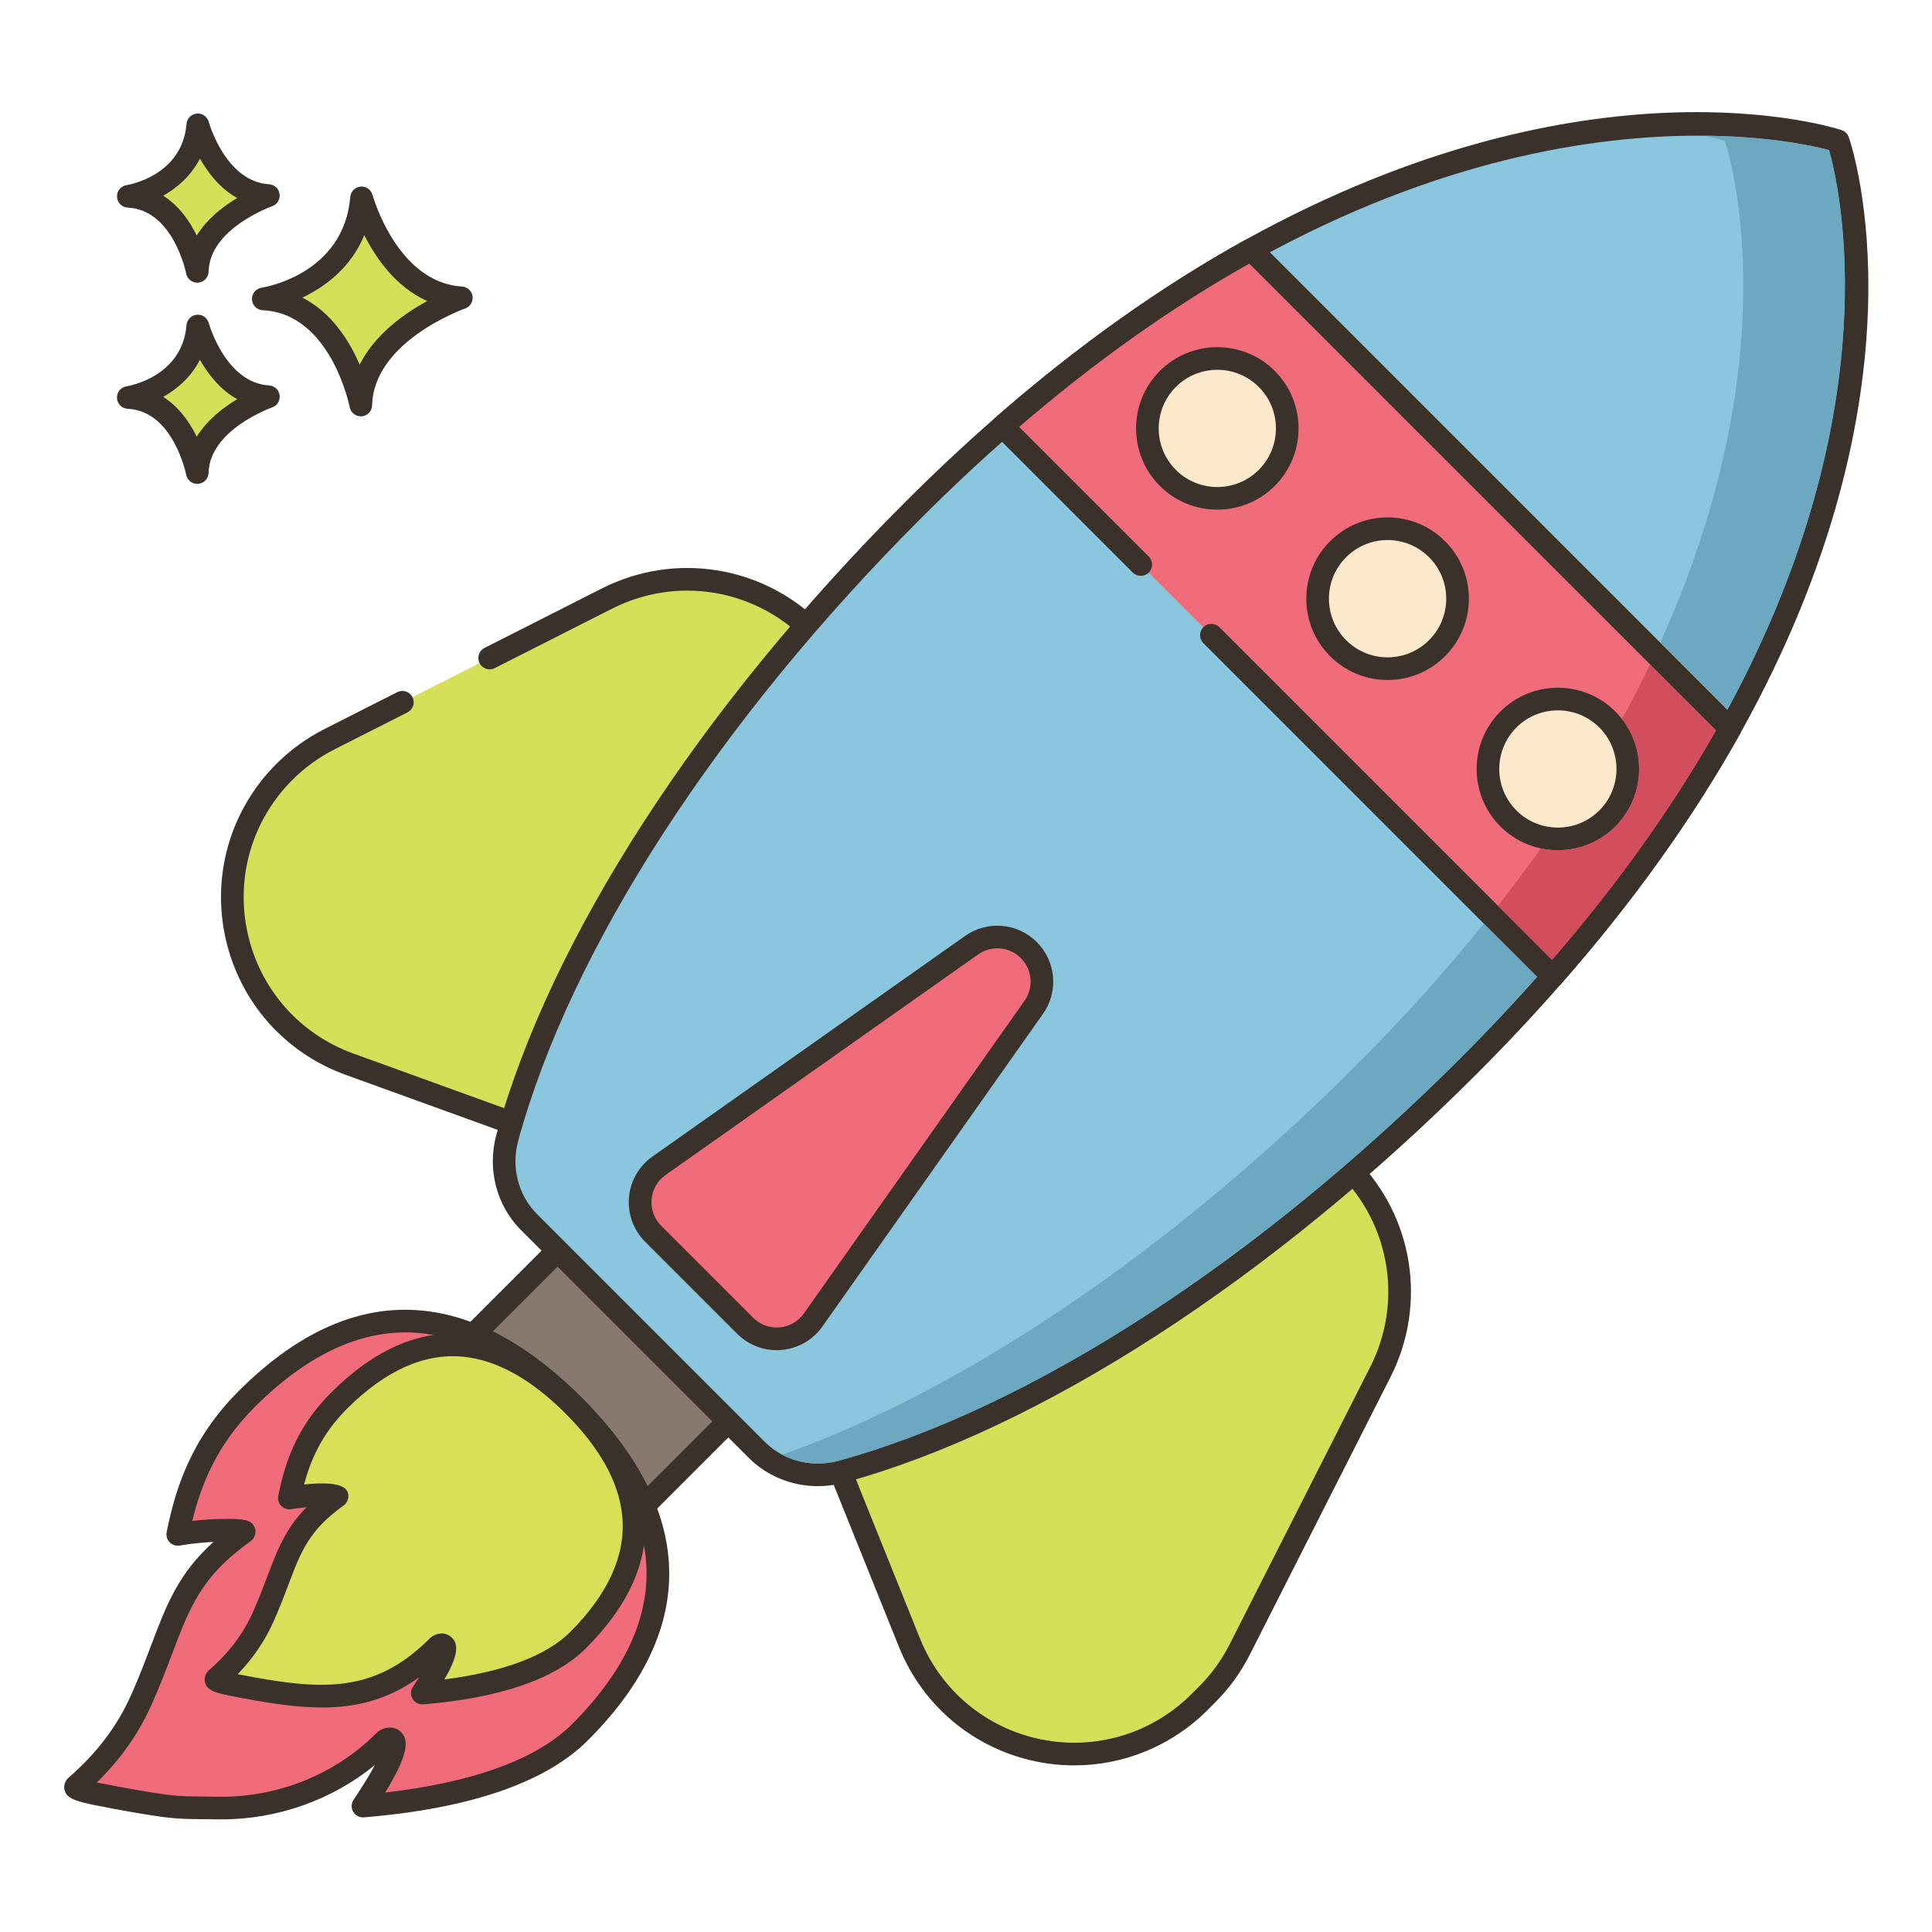 <?xml version="1.0" encoding="utf-8"?>
<!-- Generator: Adobe Illustrator 22.0.0, SVG Export Plug-In . SVG Version: 6.00 Build 0)  -->
<svg version="1.1" xmlns="http://www.w3.org/2000/svg" xmlns:xlink="http://www.w3.org/1999/xlink" x="0px" y="0px"
	 viewBox="0 0 256 256" style="enable-background:new 0 0 256 256;" xml:space="preserve">
<style type="text/css">
	.st0{display:none;}
	.st1{display:inline;}
	.st2{fill:none;stroke:#6B1D1D;stroke-width:0.5;stroke-miterlimit:10;}
	.st3{fill:#3A312A;}
	.st4{fill:#87796F;}
	.st5{fill:#D5DE58;}
	.st6{fill:#695B51;}
	.st7{fill:#FCE8CB;}
	.st8{fill:#F16C7A;}
	.st9{fill:#8AC6DD;}
	.st10{fill:#DECAAD;}
	.st11{fill:#D6DF58;}
	.st12{fill-rule:evenodd;clip-rule:evenodd;fill:#FCE8CB;}
	.st13{fill:#F5978A;}
	.st14{fill:#D7E057;}
	.st15{fill-rule:evenodd;clip-rule:evenodd;fill:#87796F;}
	.st16{fill:#6CA8BF;}
	.st17{fill:#B9C239;}
	.st18{fill:#D34E5C;}
	.st19{fill:#FAE6CA;}
	.st20{fill:#F8E4C8;}
	.st21{fill:#8AC5DC;}
	.st22{fill:#EF6D7A;}
	.st23{fill:#EB6E7A;}
	.st24{fill:#89C4DB;}
	.st25{fill-rule:evenodd;clip-rule:evenodd;fill:#F16C7A;}
	.st26{fill:#F7E3C7;}
	.st27{fill:#F6E2C6;}
	.st28{fill:#ED6E7A;}
	.st29{fill:#8AC3DA;}
	.st30{fill:#D5DC57;}
	.st31{fill-rule:evenodd;clip-rule:evenodd;fill:#D7E057;}
	.st32{fill-rule:evenodd;clip-rule:evenodd;fill:#F8E4C8;}
	.st33{fill:#D4DB56;}
	.st34{fill:#F59689;}
	.st35{fill:#DDC9AC;}
	.st36{fill:#D24E5C;}
	.st37{fill:#6A5C52;}
	.st38{fill:#6CA6BE;}
	.st39{fill:#B8C136;}
	.st40{fill-rule:evenodd;clip-rule:evenodd;fill:#FAE6CA;}
</style>
<g id="Layer_2" class="st0">
	<g class="st1">
		<g>
			<line class="st2" x1="0" y1="4.829" x2="256" y2="4.829"/>
			<line class="st2" x1="0" y1="16.56" x2="256" y2="16.56"/>
			<line class="st2" x1="0" y1="28.29" x2="256" y2="28.29"/>
			<line class="st2" x1="0" y1="40.021" x2="256" y2="40.021"/>
			<line class="st2" x1="0" y1="51.751" x2="256" y2="51.751"/>
			<line class="st2" x1="0" y1="63.482" x2="256" y2="63.482"/>
			<line class="st2" x1="0" y1="75.213" x2="256" y2="75.213"/>
			<line class="st2" x1="0" y1="86.943" x2="256" y2="86.943"/>
			<line class="st2" x1="0" y1="98.674" x2="256" y2="98.674"/>
			<line class="st2" x1="0" y1="110.404" x2="256" y2="110.404"/>
			<line class="st2" x1="0" y1="122.135" x2="256" y2="122.135"/>
			<line class="st2" x1="0" y1="133.865" x2="256" y2="133.865"/>
			<line class="st2" x1="0" y1="145.596" x2="256" y2="145.596"/>
			<line class="st2" x1="0" y1="157.326" x2="256" y2="157.326"/>
			<line class="st2" x1="0" y1="169.057" x2="256" y2="169.057"/>
			<line class="st2" x1="0" y1="180.788" x2="256" y2="180.788"/>
			<line class="st2" x1="0" y1="192.518" x2="256" y2="192.518"/>
			<line class="st2" x1="0" y1="204.249" x2="256" y2="204.249"/>
			<line class="st2" x1="0" y1="215.979" x2="256" y2="215.979"/>
			<line class="st2" x1="0" y1="227.71" x2="256" y2="227.71"/>
			<line class="st2" x1="0" y1="239.44" x2="256" y2="239.44"/>
			<line class="st2" x1="0" y1="251.171" x2="256" y2="251.171"/>
		</g>
		<g>
			<line class="st2" x1="251.171" y1="0" x2="251.171" y2="256"/>
			<line class="st2" x1="239.44" y1="0" x2="239.44" y2="256"/>
			<line class="st2" x1="227.71" y1="0" x2="227.71" y2="256"/>
			<line class="st2" x1="215.979" y1="0" x2="215.979" y2="256"/>
			<line class="st2" x1="204.249" y1="0" x2="204.249" y2="256"/>
			<line class="st2" x1="192.518" y1="0" x2="192.518" y2="256"/>
			<line class="st2" x1="180.787" y1="0" x2="180.787" y2="256"/>
			<line class="st2" x1="169.057" y1="0" x2="169.057" y2="256"/>
			<line class="st2" x1="157.326" y1="0" x2="157.326" y2="256"/>
			<line class="st2" x1="145.596" y1="0" x2="145.596" y2="256"/>
			<line class="st2" x1="133.865" y1="0" x2="133.865" y2="256"/>
			<line class="st2" x1="122.135" y1="0" x2="122.135" y2="256"/>
			<line class="st2" x1="110.404" y1="0" x2="110.404" y2="256"/>
			<line class="st2" x1="98.674" y1="0" x2="98.674" y2="256"/>
			<line class="st2" x1="86.943" y1="0" x2="86.943" y2="256"/>
			<line class="st2" x1="75.212" y1="0" x2="75.212" y2="256"/>
			<line class="st2" x1="63.482" y1="0" x2="63.482" y2="256"/>
			<line class="st2" x1="51.751" y1="0" x2="51.751" y2="256"/>
			<line class="st2" x1="40.021" y1="0" x2="40.021" y2="256"/>
			<line class="st2" x1="28.29" y1="0" x2="28.29" y2="256"/>
			<line class="st2" x1="16.56" y1="0" x2="16.56" y2="256"/>
			<line class="st2" x1="4.829" y1="0" x2="4.829" y2="256"/>
		</g>
	</g>
</g>
<g id="Layer_1">
	<g>
		<path class="st11" d="M47.911,26.22c0,0,3.408,12.659,13.222,13.246c0,0-13.1,4.525-13.321,14.202c0,0-2.579-13.572-12.925-14.059
			C34.887,39.609,46.937,37.784,47.911,26.22z"/>
		<path class="st3" d="M47.811,55.168c-0.713,0-1.335-0.506-1.472-1.217c-0.024-0.125-2.495-12.418-11.523-12.844
			c-0.77-0.036-1.387-0.65-1.427-1.421c-0.04-0.77,0.511-1.444,1.273-1.561c0.441-0.068,10.894-1.816,11.754-12.032
			c0.061-0.726,0.634-1.301,1.359-1.367c0.737-0.064,1.393,0.399,1.583,1.101c0.032,0.116,3.259,11.626,11.863,12.141
			c0.714,0.042,1.298,0.583,1.396,1.292c0.098,0.708-0.319,1.388-0.994,1.622c-0.121,0.042-12.118,4.311-12.313,12.82
			c-0.018,0.767-0.61,1.396-1.374,1.46C47.895,55.166,47.852,55.168,47.811,55.168z M40.07,39.438
			c3.878,1.969,6.23,5.746,7.587,8.876c2.026-4.021,5.941-6.787,8.949-8.427c-4.134-1.843-6.783-5.651-8.333-8.723
			C46.478,35.525,43,38.033,40.07,39.438z"/>
		<path class="st11" d="M26.212,43.2c0,0,2.411,8.954,9.352,9.369c0,0-9.266,3.201-9.422,10.045c0,0-1.824-9.6-9.142-9.944
			C17,52.671,25.524,51.38,26.212,43.2z"/>
		<path class="st3" d="M26.141,64.115c-0.713,0-1.337-0.508-1.472-1.22c-0.016-0.082-1.704-8.442-7.739-8.727
			c-0.77-0.036-1.387-0.65-1.427-1.421c-0.04-0.77,0.511-1.444,1.273-1.561c0.296-0.047,7.364-1.242,7.942-8.113
			c0.061-0.726,0.635-1.303,1.36-1.368c0.729-0.071,1.392,0.4,1.582,1.101l0,0c0.021,0.079,2.228,7.92,7.994,8.265
			c0.715,0.042,1.299,0.584,1.396,1.293c0.098,0.709-0.319,1.388-0.996,1.622c-0.081,0.028-8.282,2.953-8.413,8.662
			c-0.018,0.768-0.611,1.397-1.376,1.461C26.224,64.113,26.182,64.115,26.141,64.115z M21.622,52.588
			c2.107,1.332,3.523,3.394,4.447,5.279c1.376-2.232,3.515-3.872,5.365-4.973c-2.287-1.269-3.884-3.35-4.941-5.224
			C25.319,49.958,23.478,51.547,21.622,52.588z"/>
		<path class="st11" d="M26.212,16.543c0,0,2.411,8.954,9.352,9.37c0,0-9.266,3.201-9.422,10.045c0,0-1.824-9.6-9.142-9.944
			C17,26.014,25.524,24.722,26.212,16.543z"/>
		<path class="st3" d="M26.141,37.458c-0.713,0-1.337-0.508-1.472-1.22c-0.016-0.082-1.704-8.442-7.739-8.727
			c-0.771-0.036-1.388-0.65-1.428-1.421c-0.04-0.769,0.511-1.444,1.273-1.56c0.295-0.047,7.364-1.243,7.942-8.113
			c0.061-0.726,0.635-1.303,1.36-1.368c0.729-0.064,1.392,0.399,1.582,1.102l0,0c0.021,0.079,2.228,7.92,7.994,8.265
			c0.715,0.042,1.299,0.584,1.396,1.293c0.098,0.709-0.319,1.388-0.996,1.622c-0.081,0.028-8.282,2.953-8.413,8.662
			c-0.018,0.768-0.611,1.397-1.376,1.461C26.224,37.456,26.182,37.458,26.141,37.458z M21.622,25.93
			c2.107,1.333,3.523,3.394,4.447,5.28c1.376-2.232,3.515-3.872,5.365-4.973c-2.287-1.269-3.884-3.35-4.941-5.224
			C25.319,23.3,23.478,24.889,21.622,25.93z"/>
		<path class="st11" d="M53.312,93.055l-9.641,4.887c-2.215,1.123-4.238,2.589-5.994,4.345
			c-12.169,12.169-7.564,32.858,8.616,38.718l40.877,14.803c6.285,2.276,11.303,7.121,13.8,13.321l19.551,48.563
			c6.293,15.632,26.507,19.757,38.422,7.842l0.991-0.991c1.756-1.756,3.222-3.779,4.345-5.994l18.629-36.755
			c4.595-9.066,2.842-20.058-4.345-27.245l-37.904-37.904l-32.988-32.988c-7.187-7.187-18.179-8.94-27.245-4.345l-15.544,7.878
			L53.312,93.055z"/>
		<path class="st3" d="M142.35,233.922c-1.67,0-3.352-0.167-5.026-0.509c-8.249-1.684-15.05-7.352-18.194-15.16L99.578,169.69
			c-2.333-5.797-7.042-10.343-12.919-12.473l-40.876-14.803c-8.084-2.928-14.025-9.685-15.893-18.078
			c-1.868-8.392,0.647-17.032,6.727-23.111c1.873-1.872,4.018-3.427,6.376-4.621l9.641-4.887c0.738-0.375,1.642-0.08,2.016,0.66
			c0.375,0.738,0.079,1.642-0.66,2.016l-9.641,4.887c-2.076,1.052-3.963,2.42-5.611,4.066c-5.35,5.351-7.562,12.953-5.919,20.339
			c1.643,7.385,6.871,13.332,13.985,15.909l40.876,14.803c6.678,2.42,12.029,7.585,14.681,14.172l19.551,48.562
			c2.767,6.873,8.752,11.86,16.011,13.342c7.257,1.479,14.72-0.762,19.959-6l0.991-0.991c1.645-1.645,3.014-3.532,4.067-5.611
			l18.629-36.755c4.314-8.51,2.679-18.76-4.067-25.507L106.61,84.718c-6.746-6.748-16.997-8.382-25.506-4.067L65.56,88.528
			c-0.739,0.376-1.642,0.08-2.016-0.66c-0.375-0.738-0.079-1.642,0.66-2.016l15.544-7.878c9.67-4.902,21.319-3.044,28.984,4.622
			l70.892,70.892c7.667,7.666,9.524,19.314,4.622,28.984l-18.629,36.755c-1.197,2.362-2.753,4.508-4.622,6.377l-0.991,0.991
			C155.258,231.34,148.908,233.922,142.35,233.922z"/>
		<path class="st4" d="M74.242,165.352l22.626,22.626l-11.546,11.546c-1.914-4.71-5.206-9.156-9.338-13.288
			c-4.132-4.132-8.578-7.424-13.288-9.338L74.242,165.352z"/>
		<path class="st3" d="M85.322,201.023c-0.099,0-0.199-0.01-0.297-0.03c-0.493-0.1-0.903-0.439-1.092-0.905
			c-1.719-4.229-4.75-8.532-9.009-12.792c-4.26-4.259-8.564-7.29-12.792-9.009c-0.466-0.189-0.806-0.6-0.905-1.092
			c-0.1-0.493,0.054-1.003,0.41-1.358l11.546-11.546c0.586-0.586,1.535-0.586,2.121,0l22.627,22.626
			c0.281,0.281,0.439,0.663,0.439,1.06c0,0.398-0.158,0.779-0.439,1.061l-11.546,11.546
			C86.099,200.868,85.716,201.023,85.322,201.023z M65.293,176.422c3.932,1.94,7.875,4.877,11.752,8.753
			c3.876,3.876,6.812,7.82,8.753,11.752l8.95-8.949l-20.505-20.505L65.293,176.422z"/>
		<path class="st9" d="M243.555,18.665c0,0,11.192,32.177-14.311,77.855c-5.773,10.331-13.42,21.36-23.518,32.856
			c-3.403,3.889-7.09,7.839-11.08,11.83c-27.994,27.994-58.602,47.076-83.152,53.801c-4.092,1.114-8.336-0.01-11.212-2.887
			L70.1,161.938c-2.876-2.876-4.001-7.12-2.876-11.202c6.715-24.561,25.796-55.168,53.791-83.162
			c3.991-3.991,7.941-7.677,11.83-11.08c11.496-10.057,22.566-17.684,32.947-23.426C211.084,8.031,243.555,18.665,243.555,18.665z"
			/>
		<path class="st3" d="M108.377,196.924c-3.416,0-6.728-1.314-9.156-3.743L69.04,162.999c-3.264-3.265-4.514-8.116-3.262-12.661
			c7.089-25.931,26.837-56.484,54.176-83.824c3.892-3.892,7.896-7.643,11.902-11.149c10.809-9.455,21.981-17.399,33.209-23.61
			c45.342-25.064,77.605-14.958,78.957-14.516c0.445,0.146,0.796,0.491,0.95,0.933c0.466,1.34,11.119,33.34-14.418,79.08
			c-6.252,11.188-14.226,22.328-23.7,33.114c-3.505,4.005-7.256,8.01-11.147,11.9c-27.331,27.332-57.881,47.082-83.816,54.186
			C110.728,196.77,109.546,196.924,108.377,196.924z M224.988,17.977c-13.716,0-34.292,3.038-58.472,16.403
			c-11.041,6.108-22.038,13.928-32.686,23.243c-3.956,3.462-7.911,7.167-11.756,11.012c-26.982,26.982-46.447,57.052-53.404,82.497
			c-0.967,3.51-0.012,7.243,2.49,9.746l30.182,30.182c2.501,2.502,6.241,3.461,9.757,2.5c25.445-6.971,55.511-26.439,82.485-53.414
			c3.845-3.844,7.55-7.8,11.013-11.757c9.337-10.63,17.188-21.597,23.337-32.6c22.807-40.85,15.832-70.921,14.423-75.904
			C240.337,19.352,234.214,17.977,224.988,17.977z"/>
		<path class="st8" d="M28.977,239.576c8.125,0.098,16.003-2.977,21.781-8.69c0.057-0.056,0.113-0.112,0.17-0.169
			c0.631-0.631,3.814-1.268-2.835,8.596c11.485-0.955,22.655-3.682,28.745-9.772c16.216-16.216,11.345-31.116-0.847-43.308
			c-12.192-12.192-27.092-17.063-43.308-0.847c-5.724,5.724-7.892,11.777-9.128,17.932c4.518-0.79,9.144-0.572,8.783-0.316
			c-9.075,6.452-9.065,12.02-13.589,22.194c-1.75,3.936-4.414,7.796-8.711,11.517c-0.269,0.232,0.88,0.626,3.064,1.057
			c2.978,0.586,5.779,1.098,8.442,1.471c1.289,0.18,2.584,0.276,3.885,0.291L28.977,239.576z"/>
		<path class="st3" d="M29.348,241.078c-0.13,0-0.259,0-0.389-0.002l-3.547-0.043c-1.371-0.017-2.742-0.12-4.075-0.307
			c-2.348-0.329-4.976-0.786-8.523-1.484c-3.117-0.615-3.993-1.038-4.261-2.054c-0.146-0.555,0.072-1.237,0.507-1.611
			c3.756-3.253,6.478-6.849,8.32-10.99c1.077-2.422,1.911-4.627,2.647-6.572c2.03-5.366,3.59-9.489,8.262-13.703
			c-1.342,0.066-2.916,0.211-4.475,0.483c-0.486,0.08-0.986-0.076-1.332-0.431c-0.346-0.355-0.495-0.857-0.397-1.342
			c1.137-5.667,3.16-12.319,9.538-18.697c7.889-7.89,16.086-11.489,24.371-10.661c7.027,0.69,14.113,4.562,21.059,11.509
			c6.946,6.946,10.818,14.031,11.509,21.059c0.814,8.283-2.773,16.482-10.662,24.37c-5.601,5.601-15.587,9.034-29.681,10.207
			c-0.575,0.046-1.126-0.238-1.418-0.736c-0.292-0.498-0.272-1.119,0.05-1.597c1.363-2.023,2.25-3.514,2.826-4.602
			C44.033,238.49,36.788,241.078,29.348,241.078z M12.83,236.184c0.173,0.036,0.36,0.075,0.564,0.115
			c3.489,0.687,6.068,1.136,8.359,1.457c1.208,0.169,2.45,0.263,3.695,0.277l3.547,0.043l0,0c0.118,0.002,0.236,0.002,0.354,0.002
			c7.633,0,15.034-2.998,20.354-8.259l0.164-0.163c0.753-0.754,2.155-1.08,3.107-0.293c1.219,1.005,1.316,2.856-1.934,8.154
			c11.606-1.319,20.123-4.422,24.738-9.037c7.223-7.223,10.519-14.609,9.797-21.956c-0.621-6.318-4.202-12.788-10.645-19.23
			c-6.442-6.442-12.913-10.023-19.231-10.645c-7.341-0.719-14.732,2.575-21.956,9.797c-5.056,5.056-7.118,10.349-8.26,15.081
			c1.709-0.192,3.172-0.245,4.026-0.258c3.04-0.041,3.833,0.165,4.23,1.117c0.271,0.646,0.039,1.431-0.532,1.837
			c-6.508,4.628-8.047,8.695-10.376,14.853c-0.75,1.982-1.601,4.23-2.712,6.729C18.406,229.659,16.011,233.073,12.83,236.184z"/>
		<path class="st14" d="M44.897,185.625c11.643-11.643,22.34-8.145,31.094,0.608c8.753,8.753,12.251,19.451,0.608,31.094
			c-4.373,4.373-12.392,6.331-20.638,7.016c4.774-7.082,2.489-6.625,2.035-6.172c-8.118,8.114-15.893,7.279-27.156,5.064
			c-1.569-0.31-2.394-0.593-2.2-0.759c3.085-2.671,4.997-5.443,6.254-8.269c3.248-7.305,3.241-11.302,9.756-15.934
			c0.259-0.184-3.062-0.341-6.306,0.227C39.231,194.08,40.788,189.734,44.897,185.625z"/>
		<path class="st3" d="M42.667,226.252c-3.684,0-7.652-0.667-12.117-1.545c-2.092-0.414-3.107-0.725-3.387-1.782
			c-0.146-0.554,0.062-1.21,0.496-1.584c2.649-2.294,4.567-4.827,5.864-7.743c0.768-1.728,1.365-3.305,1.891-4.696
			c1.302-3.442,2.396-6.332,5.2-9.187c-0.643,0.058-1.327,0.142-2.012,0.262c-0.487,0.08-0.986-0.076-1.332-0.431
			c-0.346-0.354-0.495-0.856-0.397-1.342c0.829-4.131,2.305-8.981,6.963-13.64l0,0c5.757-5.757,11.756-8.381,17.838-7.776
			c5.146,0.505,10.319,3.326,15.377,8.385c5.058,5.058,7.879,10.231,8.385,15.377c0.597,6.078-2.02,12.08-7.777,17.837
			c-4.094,4.094-11.352,6.601-21.574,7.451c-0.573,0.041-1.126-0.238-1.418-0.736c-0.292-0.498-0.273-1.119,0.05-1.597
			c0.308-0.457,0.581-0.875,0.823-1.256C51.421,225.212,47.266,226.252,42.667,226.252z M31.498,221.836
			c10.789,2.105,17.936,2.771,25.437-4.726c0.686-0.687,1.92-0.961,2.799-0.238c1.147,0.946,0.944,2.569-0.85,5.658
			c7.798-0.986,13.521-3.132,16.654-6.265c5.092-5.092,7.417-10.281,6.912-15.423c-0.436-4.437-2.966-8.994-7.52-13.549
			c-4.555-4.555-9.113-7.085-13.549-7.52c-5.138-0.503-10.331,1.821-15.423,6.912l0,0c-3.342,3.343-4.828,6.84-5.664,10.02
			c2.349-0.259,5.229-0.296,5.755,0.965c0.27,0.647,0.042,1.421-0.531,1.827c-4.565,3.246-5.652,6.118-7.296,10.466
			c-0.541,1.429-1.153,3.048-1.956,4.854C35.114,217.403,33.545,219.717,31.498,221.836z"/>
		<path class="st8" d="M160.516,84.166l45.21,45.21c10.098-11.496,17.745-22.525,23.518-32.856l-63.453-63.453
			c-10.381,5.743-21.451,13.369-32.947,23.427l18.309,18.309L160.516,84.166z"/>
		<path class="st3" d="M205.727,130.877c-0.397,0-0.779-0.157-1.061-0.439l-45.21-45.211c-0.586-0.586-0.586-1.535,0-2.121
			c0.586-0.586,1.535-0.586,2.121,0l44.074,44.075c8.599-9.933,15.9-20.149,21.727-30.404L165.532,34.93
			c-10.293,5.79-20.538,13.062-30.49,21.642l17.172,17.171c0.586,0.586,0.586,1.535,0,2.121c-0.586,0.586-1.535,0.586-2.121,0
			l-18.31-18.309c-0.294-0.293-0.452-0.695-0.439-1.11c0.014-0.415,0.199-0.806,0.512-1.079c10.808-9.455,21.98-17.399,33.208-23.61
			c0.586-0.323,1.314-0.223,1.787,0.252l63.453,63.453c0.475,0.475,0.576,1.206,0.249,1.792
			c-6.252,11.187-14.226,22.328-23.7,33.115c-0.273,0.311-0.664,0.495-1.078,0.509C205.759,130.877,205.742,130.877,205.727,130.877
			z"/>
		<circle class="st7" cx="161.3" cy="56.767" r="9.271"/>
		<path class="st3" d="M161.3,67.532c-2.759,0-5.517-1.05-7.616-3.149c-4.198-4.199-4.198-11.033,0-15.232
			c4.2-4.2,11.034-4.198,15.232,0l0,0c4.198,4.199,4.198,11.033,0,15.232C166.816,66.482,164.058,67.532,161.3,67.532z M161.3,49
			c-1.99,0-3.981,0.757-5.495,2.271c-3.029,3.03-3.029,7.96,0,10.99c3.029,3.029,7.959,3.029,10.99,0c3.029-3.03,3.029-7.96,0-10.99
			C165.28,49.757,163.29,49,161.3,49z"/>
		<circle class="st7" cx="183.863" cy="79.33" r="9.271"/>
		<path class="st3" d="M183.862,90.101c-2.877,0-5.581-1.12-7.615-3.155c-2.035-2.034-3.155-4.738-3.155-7.616
			c0-2.877,1.12-5.581,3.155-7.615c2.034-2.035,4.738-3.155,7.615-3.155c2.877,0,5.582,1.12,7.616,3.155l0,0l0,0
			c2.035,2.034,3.155,4.739,3.155,7.615c0,2.878-1.12,5.582-3.155,7.616C189.444,88.98,186.74,90.101,183.862,90.101z
			 M183.862,71.559c-2.075,0-4.026,0.809-5.494,2.276c-1.468,1.468-2.276,3.419-2.276,5.494c0,2.076,0.809,4.027,2.276,5.495
			c1.468,1.468,3.419,2.276,5.494,2.276c2.076,0,4.027-0.809,5.495-2.276c1.468-1.468,2.276-3.419,2.276-5.495
			c0-2.075-0.809-4.026-2.276-5.494l0,0C187.89,72.367,185.938,71.559,183.862,71.559z"/>
		<circle class="st7" cx="206.426" cy="101.893" r="9.271"/>
		<path class="st3" d="M206.426,112.658c-2.759,0-5.517-1.05-7.616-3.149c-4.198-4.199-4.198-11.033,0-15.232
			c4.199-4.2,11.033-4.198,15.232,0l0,0c4.198,4.199,4.198,11.033,0,15.232C211.942,111.608,209.184,112.658,206.426,112.658z
			 M206.426,94.126c-1.99,0-3.98,0.757-5.495,2.271c-3.029,3.03-3.029,7.96,0,10.99c3.029,3.029,7.959,3.029,10.99,0
			c3.029-3.03,3.029-7.96,0-10.99C210.406,94.883,208.416,94.126,206.426,94.126z"/>
		<path class="st8" d="M98.743,175.672l-12.195-12.195c-2.591-2.591-2.223-6.893,0.771-9.006l41.422-29.227
			c2.349-1.658,5.551-1.383,7.584,0.65l0,0c2.033,2.033,2.308,5.235,0.65,7.584l-29.227,41.422
			C105.635,177.895,101.334,178.264,98.743,175.672z"/>
		<path class="st3" d="M102.916,178.903c-1.957,0-3.836-0.772-5.234-2.17l0,0l-12.195-12.195c-1.549-1.549-2.33-3.689-2.143-5.871
			c0.187-2.182,1.32-4.158,3.11-5.421l41.422-29.227c2.957-2.084,6.956-1.739,9.509,0.815c2.557,2.555,2.9,6.555,0.816,9.509
			l-29.228,41.424c-1.263,1.789-3.238,2.922-5.42,3.109C103.34,178.895,103.127,178.903,102.916,178.903z M99.803,174.612
			c0.921,0.921,2.194,1.383,3.494,1.274c1.299-0.111,2.474-0.785,3.226-1.851l29.228-41.423c1.24-1.758,1.036-4.138-0.485-5.658
			c-1.521-1.522-3.899-1.727-5.659-0.485l-41.421,29.228c-1.065,0.752-1.74,1.928-1.851,3.227c-0.111,1.298,0.354,2.571,1.275,3.493
			L99.803,174.612z"/>
		<path class="st16" d="M228.88,94.04l-8.89-8.89c17.93-39.56,8.56-66.48,8.56-66.48s-0.92-0.3-2.66-0.68
			c8.72,0.08,14.52,1.38,16.47,1.89C243.75,24.8,250.52,54.09,228.88,94.04z"/>
		<path class="st16" d="M196.61,122.39c-1.86,2.31-3.82,4.64-5.88,6.99c-3.41,3.89-7.09,7.84-11.08,11.83
			c-25.35,25.34-52.83,43.37-76.02,51.55c2.23,1.18,4.91,1.5,7.47,0.8c25.44-6.97,55.51-26.44,82.48-53.41
			c3.51-3.51,6.89-7.11,10.08-10.71L196.61,122.39z"/>
		<path class="st18" d="M218.64,88.04c-1.14,2.37-2.37,4.79-3.72,7.24c3.3,4.22,3,10.35-0.88,14.23c-2.1,2.1-4.86,3.15-7.61,3.15
			c-0.76,0-1.52-0.08-2.26-0.24c-1.78,2.5-3.66,5.04-5.68,7.6l7.16,7.16c8.6-9.93,15.9-20.15,21.73-30.4L218.64,88.04z"/>
	</g>
</g>
</svg>

